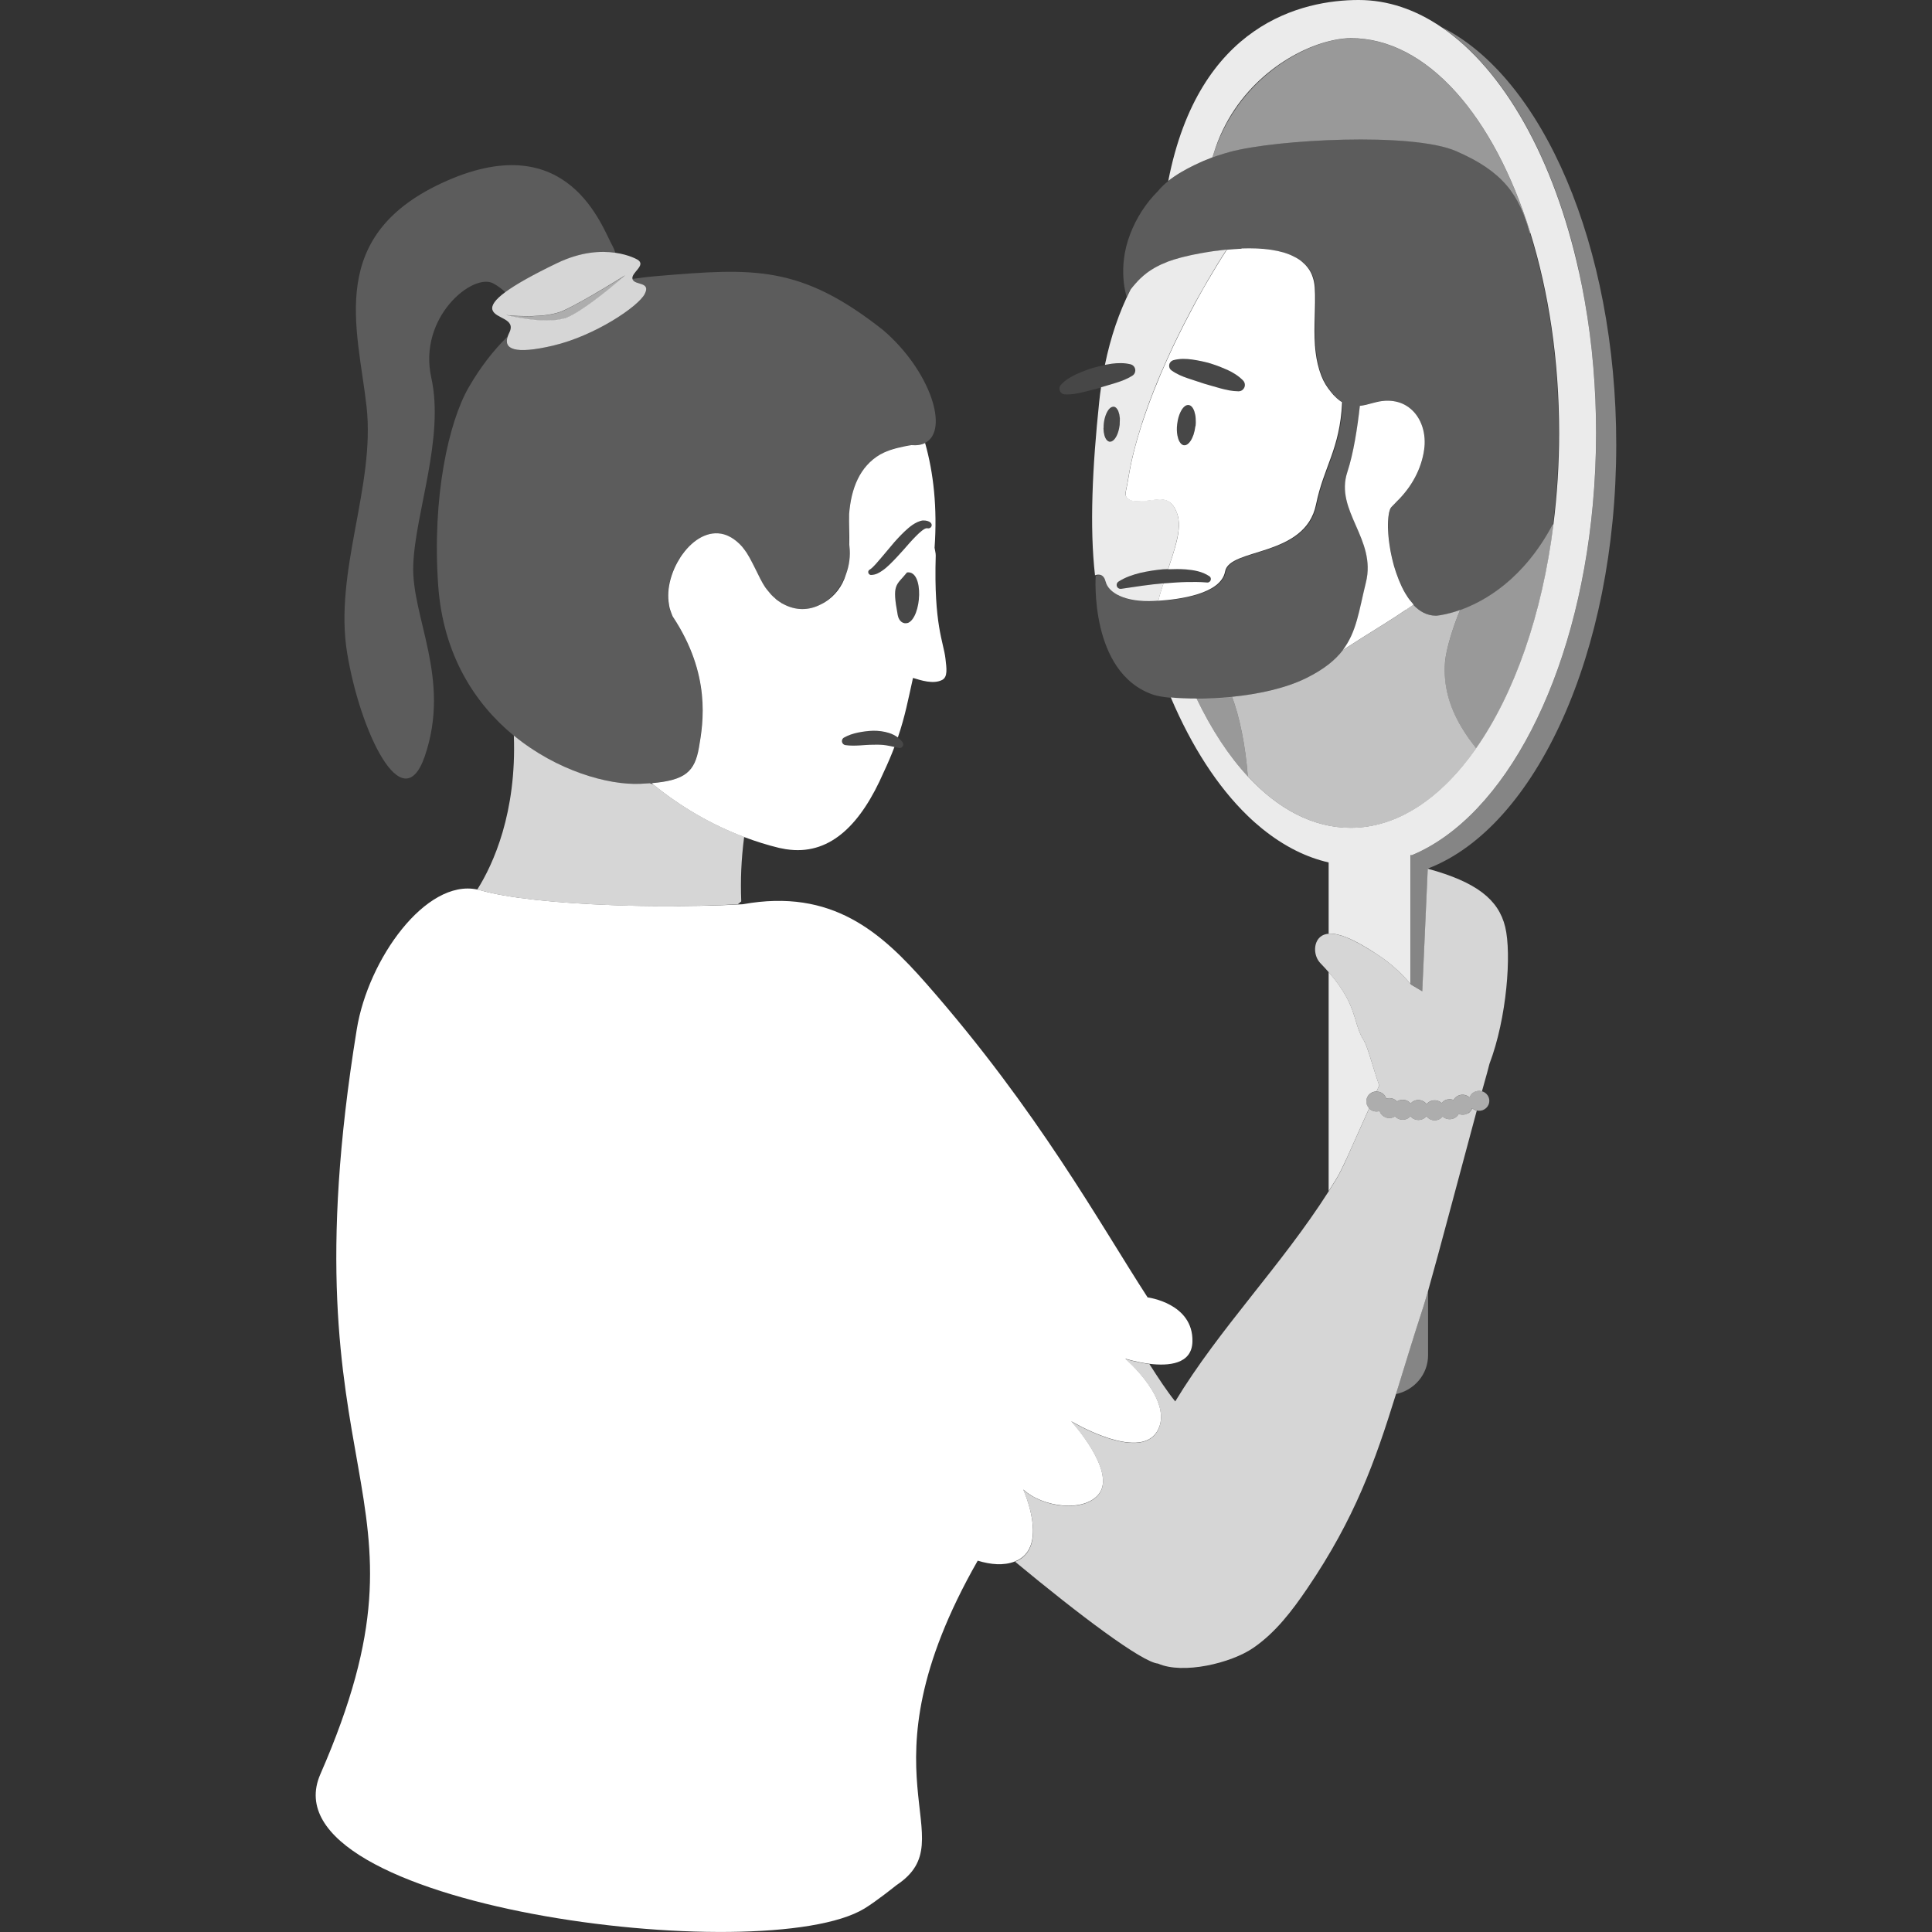 <svg viewBox="0 0 300 300" xmlns="http://www.w3.org/2000/svg"><rect x="0" y="0" width="300" height="300" fill="#333333" stroke="none"/><g fill="#fff"><path d="m 216.76 216.48 c 2.85 -.61 4.99 -3.07 4.99 -6.03 v -10.02 c -.33 1.17 -.61 2.09 -.8 2.67 -1.6 4.88 -2.91 9.25 -4.19 13.38 z" opacity=".4"/><path d="m 185.82 108.49 c 2.29 4.77 4.96 8.87 7.94 12.08 -.33 -4.65 -1.31 -9.44 -2.46 -12.36 -1.92 .19 -3.79 .28 -5.48 .28 z" opacity=".5"/><path d="m 172.09 68.5 c .07 .04 .15 .07 .23 .08 .09 .01 .17 0 .25 -.03 .01 0 .02 -.01 .03 -.02 .11 -.05 .23 -.12 .34 -.22 .12 -.11 .23 -.26 .33 -.43 l .01 -.01 c .21 -.36 .39 -.82 .49 -1.34 .04 -.17 .07 -.36 .09 -.54 .01 -.12 0 -.23 .01 -.35 .01 -.25 .03 -.5 .02 -.72 -.01 -.09 -.03 -.17 -.04 -.26 -.02 -.1 -.03 -.2 -.05 -.29 -.03 -.16 -.07 -.31 -.12 -.44 -.03 -.09 -.06 -.18 -.1 -.25 -.02 -.04 -.04 -.06 -.06 -.09 -.04 -.06 -.08 -.13 -.13 -.18 -.07 -.08 -.14 -.14 -.21 -.19 -.08 -.05 -.16 -.07 -.24 -.08 -.03 0 -.05 0 -.08 .01 -.11 0 -.22 .03 -.32 .09 l -.02 .01 c -.11 .07 -.22 .16 -.32 .28 -.38 .45 -.69 1.25 -.8 2.19 -.03 .24 -.03 .46 -.03 .69 0 .04 -.01 .09 -.01 .13 .02 .78 .21 1.43 .51 1.77 .07 .08 .14 .14 .22 .19 z" opacity=".1"/><path d="m 185.57 64.38 c -.06 -.34 -.16 -.65 -.29 -.89 -.14 -.27 -.32 -.47 -.52 -.56 -.07 -.03 -.14 -.05 -.21 -.06 -.1 -.01 -.2 0 -.29 .03 -.1 .03 -.19 .08 -.29 .15 -.19 .14 -.37 .35 -.53 .62 -.24 .4 -.44 .93 -.57 1.54 -.04 .2 -.08 .41 -.1 .63 -.07 .65 -.05 1.26 .04 1.77 .06 .34 .16 .65 .29 .89 .19 .36 .44 .59 .73 .62 .2 .02 .39 -.05 .58 -.19 .14 -.11 .28 -.25 .4 -.43 .19 -.27 .36 -.62 .5 -1.02 s .24 -.86 .29 -1.34 c .02 -.21 .04 -.42 .04 -.63 0 -.2 0 -.4 -.02 -.59 -.01 -.2 -.04 -.38 -.07 -.56 z" opacity=".1"/><path d="m 171.69 90.31 c .39 1.68 2.93 3.26 7.58 3.01 .19 -.01 .39 -.02 .61 -.04 .02 -.08 .04 -.16 .06 -.24 .04 -.16 .07 -.32 .11 -.48 .04 -.13 .08 -.25 .11 -.38 .03 -.11 .07 -.21 .1 -.32 .02 -.05 .03 -.1 .05 -.15 .13 -.44 .24 -.73 .37 -1.13 -2.21 .18 -4.39 .53 -6.56 .85 h -.03 c -.33 .05 -.64 -.18 -.69 -.51 -.04 -.24 .08 -.47 .27 -.6 1.05 -.68 2.22 -1.07 3.38 -1.36 1.17 -.27 2.35 -.45 3.54 -.56 .26 -.02 .53 -.02 .79 -.03 .47 -1.38 .93 -2.77 1.28 -4.18 .21 -.84 .38 -1.72 .39 -2.58 .01 -.68 -.07 -1.36 -.31 -2.01 -1.08 -2.88 -3.01 -1.96 -4.9 -1.86 -.11 .01 -.21 .01 -.32 .01 -.65 0 -1.67 .19 -2.27 -.26 -.81 -.61 -.42 -.92 -.04 -3.3 .41 -2.59 1.12 -5.35 2.03 -8.2 .02 -.06 .04 -.12 .06 -.18 .02 -.07 .04 -.13 .06 -.2 1.07 -3.29 2.42 -6.67 3.94 -10.02 1.11 -2.45 2.31 -4.88 3.56 -7.23 .26 -.5 .53 -1 .79 -1.49 .21 -.39 .43 -.76 .64 -1.14 .4 -.71 .8 -1.42 1.2 -2.11 .99 -1.7 1.99 -3.34 2.98 -4.87 -.04 0 -.08 .01 -.12 .01 -.65 .07 -1.29 .15 -1.91 .24 -.05 .01 -.09 .01 -.14 .02 -.28 .04 -.55 .08 -.82 .13 -.05 0 -.09 .01 -.13 .02 -.62 .1 -1.2 .21 -1.75 .32 -.04 0 -.08 .01 -.12 .02 -.22 .05 -.43 .09 -.63 .13 -.07 .02 -.14 .03 -.2 .05 -.18 .04 -.35 .08 -.51 .12 -.06 .01 -.13 .02 -.19 .04 -.2 .05 -.39 .09 -.56 .14 -.01 0 -.02 0 -.03 .01 -.03 0 -.06 .01 -.08 .02 -.71 .18 -1.34 .39 -1.92 .6 -.28 .11 -.54 .22 -.8 .34 l -.09 .03 c -.01 .01 -.02 .01 -.04 .02 -.23 .1 -.44 .21 -.65 .32 -.03 .01 -.06 .03 -.09 .04 -.65 .34 -1.2 .7 -1.69 1.07 0 .01 -.01 .01 -.01 .01 -.66 .51 -1.19 1.03 -1.65 1.56 q -.01 .01 -.02 .01 t -.01 .02 c -.26 .29 -.5 .59 -.73 .88 -.04 .06 -.07 .13 -.1 .19 -1.67 3.31 -3.01 7.15 -3.91 11.55 .35 -.07 .7 -.13 1.06 -.18 .95 -.12 1.92 -.15 2.91 .09 .52 .12 .85 .65 .72 1.17 -.06 .26 -.22 .47 -.43 .6 l -.01 .01 c -.84 .52 -1.68 .83 -2.54 1.1 -.77 .23 -1.54 .47 -2.31 .69 -.11 .71 -.2 1.44 -.28 2.19 -1.07 10.18 -1.51 19.52 -.66 27 0 0 1.29 -.56 1.64 .96 z m -.32 -23.9 c 0 -.22 0 -.45 .03 -.68 .11 -.94 .42 -1.74 .8 -2.19 .1 -.12 .21 -.21 .32 -.28 l .02 -.01 c .11 -.06 .22 -.09 .32 -.09 .01 0 .01 -.01 .02 -.01 h .06 c .09 .01 .17 .04 .24 .08 .08 .05 .15 .11 .21 .18 .04 .05 .08 .12 .12 .18 .02 .03 .04 .06 .07 .09 .04 .08 .07 .16 .1 .25 .05 .14 .09 .28 .13 .44 .02 .09 .03 .2 .04 .3 .01 .09 .03 .17 .04 .26 .01 .22 -.01 .48 -.02 .72 -.01 .12 .01 .22 -.01 .34 -.02 .19 -.05 .37 -.09 .55 -.11 .53 -.28 .99 -.49 1.34 l -.01 .01 c -.1 .17 -.21 .32 -.33 .43 -.11 .1 -.22 .17 -.34 .22 -.01 0 -.02 .02 -.03 .02 -.09 .02 -.17 .03 -.26 .03 -.08 -.01 -.16 -.04 -.23 -.08 -.08 -.05 -.16 -.11 -.23 -.19 -.3 -.35 -.48 -.99 -.5 -1.77 0 -.04 .01 -.09 .01 -.13 z" opacity=".9"/><path d="m 188.38 24.41 c .44 -.16 .72 -.25 .72 -.25 h .01 c .62 -.21 1.24 -.4 1.9 -.58 7.15 -1.93 28.28 -3.08 35.1 -.12 7.31 3.17 9.82 6.79 11.42 12.72 l .12 .06 c -5.62 -18.13 -16.02 -30.3 -27.92 -30.3 -.36 0 -.74 .03 -1.13 .07 -.09 .01 -.18 .02 -.27 .03 -.27 .03 -.55 .08 -.83 .13 -.36 .07 -.72 .14 -1.1 .24 l -.05 .01 c -6.07 1.57 -14.49 7.05 -17.88 17.4 -.06 .21 -.13 .41 -.19 .62 .03 -.01 .06 -.02 .1 -.03 z" opacity=".5"/><path d="m 226.72 94.73 c -1.08 2.57 -2.16 6.03 -2.34 8.1 -.28 3.64 .64 6.89 2.57 10.12 .06 .1 .13 .2 .19 .3 .27 .44 .55 .88 .86 1.32 .38 .54 .79 1.09 1.22 1.63 5.92 -8.46 10.25 -20.69 12.01 -34.8 -.05 .02 -.09 .05 -.14 .07 -4.48 8.43 -10.49 11.88 -14.37 13.26 z" opacity=".5"/><path d="m 227.14 113.24 c -.06 -.1 -.13 -.2 -.19 -.3 -1.93 -3.24 -2.84 -6.49 -2.57 -10.12 .18 -2.07 1.26 -5.53 2.34 -8.1 -1.73 .62 -3.03 .82 -3.58 .88 -.03 0 -.06 .01 -.08 .01 -.01 0 -.03 0 -.04 0 -.02 0 -.05 0 -.06 0 -1.37 -.01 -2.53 -.66 -3.51 -1.7 -.16 .11 -.32 .22 -.48 .33 l -.01 .01 c -.21 .14 -.42 .29 -.63 .43 -2.26 1.55 -4.57 2.93 -6.89 4.4 -1.05 .66 -2.01 1.29 -2.93 1.88 -1.2 1.56 -2.94 2.98 -5.67 4.33 -3.27 1.62 -7.51 2.5 -11.54 2.91 1.15 2.92 2.13 7.71 2.46 12.36 4.71 5.08 10.16 7.99 15.97 7.99 7.32 0 14.07 -4.6 19.49 -12.36 -.43 -.55 -.84 -1.09 -1.22 -1.63 -.31 -.44 -.59 -.88 -.86 -1.32 z" opacity=".7"/><path d="m 192.81 38.62 c -.35 .01 -.7 .03 -1.05 .06 -.06 0 -.13 .01 -.19 .01 -.36 .03 -.71 .06 -1.07 .09 -1 1.54 -2 3.17 -2.99 4.87 -.4 .69 -.81 1.39 -1.2 2.11 -.21 .38 -.43 .76 -.64 1.15 -.27 .49 -.53 .99 -.79 1.49 -1.25 2.35 -2.45 4.78 -3.56 7.23 -1.52 3.35 -2.87 6.74 -3.94 10.02 -.02 .07 -.04 .13 -.07 .2 -.02 .06 -.04 .12 -.06 .18 -.91 2.84 -1.62 5.61 -2.03 8.2 -.38 2.38 -.77 2.7 .04 3.3 .59 .45 1.62 .26 2.27 .26 .11 0 .21 -.01 .32 -.01 1.9 -.1 3.83 -1.03 4.9 1.86 .24 .65 .32 1.32 .31 2.01 -.02 .86 -.18 1.74 -.39 2.57 -.36 1.41 -.82 2.8 -1.29 4.18 .93 -.04 1.86 -.05 2.8 .02 1.2 .11 2.45 .29 3.6 1.05 .25 .16 .31 .49 .15 .74 -.11 .17 -.3 .26 -.49 .24 l -.1 -.01 c -1.01 -.09 -2.11 -.08 -3.22 -.06 -1.01 .02 -2.03 .1 -3.05 .18 -.1 .01 -.2 .02 -.3 .02 -.03 0 -.07 .01 -.1 .01 -.14 .41 -.25 .69 -.37 1.13 -.02 .05 -.03 .1 -.05 .15 -.03 .11 -.06 .21 -.1 .32 -.04 .13 -.08 .25 -.11 .38 -.04 .16 -.08 .32 -.12 .48 -.02 .08 -.04 .16 -.06 .24 3.3 -.22 9.74 -1.06 10.37 -4.55 .67 -3.72 12.44 -2.17 14.12 -10.4 1.21 -5.92 3.7 -8.54 4.05 -15.83 v -.06 c -.04 -.02 -.08 -.04 -.12 -.07 -.06 -.04 -.12 -.08 -.18 -.12 -.16 -.11 -.31 -.24 -.45 -.36 -.03 -.02 -.06 -.04 -.08 -.07 l -.02 -.02 c -.02 -.02 -.03 -.03 -.05 -.05 -.16 -.14 -.31 -.29 -.45 -.44 -.08 -.08 -.15 -.17 -.22 -.26 -.03 -.04 -.07 -.08 -.1 -.12 -.65 -.77 -1.19 -1.63 -1.55 -2.57 -.46 -1.19 -.73 -2.39 -.88 -3.59 v -.01 c -.04 -.33 -.08 -.65 -.1 -.98 0 -.05 -.01 -.1 -.02 -.14 0 -.03 0 -.06 0 -.1 -.05 -.71 -.07 -1.42 -.07 -2.13 0 -.04 0 -.08 0 -.12 0 -.71 .02 -1.42 .04 -2.14 s .04 -1.45 .05 -2.17 c 0 -.06 0 -.12 0 -.17 .01 -.73 0 -1.46 -.05 -2.19 -.02 -.33 -.07 -.63 -.13 -.93 -.02 -.09 -.04 -.17 -.06 -.25 -.06 -.22 -.12 -.43 -.2 -.63 -.03 -.07 -.05 -.14 -.08 -.21 -.11 -.25 -.24 -.5 -.38 -.72 -.02 -.04 -.05 -.07 -.08 -.11 -.13 -.19 -.27 -.37 -.42 -.54 -.05 -.06 -.11 -.12 -.16 -.17 -.15 -.15 -.31 -.3 -.48 -.44 -.04 -.04 -.09 -.07 -.13 -.11 -.22 -.17 -.45 -.32 -.69 -.46 -.06 -.03 -.11 -.06 -.17 -.09 -.2 -.11 -.41 -.21 -.62 -.31 -.08 -.03 -.15 -.07 -.23 -.1 -.25 -.1 -.5 -.2 -.77 -.28 -.03 -.01 -.05 -.02 -.08 -.03 -.3 -.09 -.61 -.17 -.92 -.24 -.08 -.02 -.15 -.03 -.23 -.05 -.25 -.05 -.51 -.1 -.77 -.14 -.08 -.01 -.16 -.03 -.24 -.04 -.67 -.1 -1.36 -.16 -2.07 -.19 -.08 0 -.16 -.01 -.24 -.01 -.3 -.01 -.61 -.02 -.91 -.02 -.06 0 -.11 0 -.17 0 -.03 0 -.06 0 -.1 0 -.34 0 -.68 .01 -1.02 .02 h -.05 z m -7.19 27.54 c -.06 .49 -.16 .94 -.29 1.34 -.14 .4 -.31 .75 -.5 1.02 -.13 .18 -.26 .33 -.4 .43 -.19 .14 -.38 .21 -.58 .19 -.29 -.03 -.54 -.26 -.73 -.62 -.13 -.24 -.22 -.54 -.29 -.89 -.1 -.52 -.12 -1.13 -.04 -1.77 .03 -.22 .06 -.43 .1 -.63 .13 -.6 .33 -1.14 .57 -1.54 .16 -.27 .34 -.48 .53 -.62 .09 -.07 .19 -.12 .29 -.15 s .2 -.04 .29 -.03 c .07 .01 .14 .03 .21 .06 .2 .09 .38 .29 .52 .56 .13 .24 .22 .54 .29 .89 .03 .18 .06 .36 .07 .56 .01 .19 .02 .39 .02 .59 s -.02 .41 -.04 .63 z m 7.39 -5.68 c -.19 .19 -.44 .28 -.69 .28 h -.02 c -.98 -.01 -1.86 -.21 -2.73 -.44 -.86 -.25 -1.72 -.48 -2.58 -.74 -.85 -.27 -1.7 -.56 -2.55 -.84 -.85 -.29 -1.69 -.63 -2.51 -1.21 l -.01 -.01 c -.4 -.28 -.5 -.84 -.21 -1.24 .13 -.18 .3 -.29 .5 -.35 1 -.27 1.97 -.23 2.92 -.1 .95 .14 1.89 .33 2.81 .6 .08 .02 .16 .06 .24 .08 h .01 l .02 .01 c .82 .26 1.63 .58 2.41 .93 .87 .41 1.7 .91 2.41 1.64 .37 .39 .37 1 -.02 1.38 z"/><path d="m 218.33 94.69 c .21 -.14 .42 -.29 .63 -.43 l .01 -.01 c .16 -.11 .32 -.22 .48 -.33 .02 -.01 .04 -.02 .05 -.04 -.03 -.03 -.05 -.07 -.08 -.1 -.18 -.2 -.35 -.41 -.52 -.63 -.03 -.04 -.07 -.08 -.1 -.13 -.01 -.02 -.02 -.04 -.04 -.05 -.14 -.19 -.27 -.4 -.4 -.61 -.05 -.09 -.11 -.16 -.16 -.25 -.18 -.31 -.36 -.64 -.52 -.98 -.06 -.12 -.11 -.24 -.16 -.36 -.1 -.23 -.21 -.46 -.3 -.69 -.06 -.16 -.12 -.32 -.18 -.48 -.08 -.21 -.16 -.41 -.23 -.62 -.06 -.17 -.11 -.35 -.17 -.52 -.06 -.2 -.13 -.41 -.19 -.61 -.05 -.18 -.1 -.36 -.14 -.54 -.05 -.2 -.1 -.4 -.15 -.6 -.04 -.18 -.08 -.37 -.12 -.55 -.04 -.2 -.08 -.4 -.12 -.59 -.03 -.18 -.06 -.36 -.09 -.54 -.03 -.2 -.06 -.39 -.09 -.58 -.03 -.17 -.05 -.35 -.07 -.52 -.02 -.19 -.04 -.38 -.06 -.56 -.02 -.16 -.03 -.32 -.04 -.48 -.01 -.18 -.02 -.36 -.03 -.53 -.01 -.15 -.01 -.29 -.02 -.44 -.01 -.17 0 -.34 0 -.5 0 -.13 0 -.26 .01 -.39 .01 -.16 .02 -.3 .03 -.45 .01 -.11 .02 -.23 .03 -.33 .02 -.14 .04 -.27 .06 -.39 .02 -.09 .03 -.18 .04 -.26 .03 -.13 .07 -.23 .1 -.34 .02 -.05 .03 -.12 .05 -.17 .06 -.14 .13 -.26 .2 -.34 .14 -.15 .28 -.29 .43 -.44 .14 -.15 .28 -.3 .42 -.44 .29 -.28 .56 -.56 .82 -.86 .52 -.59 1 -1.21 1.42 -1.87 .84 -1.3 1.45 -2.72 1.8 -4.2 .09 -.37 .16 -.75 .21 -1.12 .04 -.29 .07 -.57 .08 -.85 .1 -2.52 -.94 -4.79 -2.81 -5.95 -.8 -.5 -1.76 -.78 -2.84 -.8 -.6 -.01 -1.23 .06 -1.9 .23 -.17 .04 -.34 .09 -.51 .13 -.34 .09 -.69 .19 -1.03 .27 -.32 .08 -.64 .13 -.97 .17 -.38 3.43 -1 7.42 -1.94 10.26 -2.01 6.05 4.56 10.42 2.88 17.16 -1.08 4.35 -1.43 7.68 -3.61 10.52 .92 -.59 1.88 -1.22 2.93 -1.88 2.32 -1.47 4.63 -2.85 6.89 -4.4 z"/><path d="m 209.06 180 c .86 -1.87 1.82 -4.12 2.9 -6.47 .21 -.45 .42 -.94 .64 -1.43 -.07 -.07 -.14 -.15 -.19 -.24 -.47 -.72 -.26 -1.68 .48 -2.14 .27 -.17 .57 -.24 .86 -.24 .13 -.31 .27 -.61 .41 -.93 -1.06 -3.08 -1.83 -6.12 -2.39 -7 -1.24 -1.91 -1.14 -3.84 -2.71 -6.75 -.61 -1.12 -1.47 -2.39 -2.75 -3.86 v 34.02 c .39 -.61 .77 -1.21 1.15 -1.83 .49 -.8 1.02 -1.89 1.6 -3.15 z" opacity=".9"/><path d="m 213.42 147.93 c 2.11 1.31 4 2.95 5.58 4.83 v -19.98 h .27 c 14.42 -6.05 25.61 -27.54 28.06 -54.41 .33 -3.62 .51 -7.33 .51 -11.12 0 -3.49 -.15 -6.92 -.43 -10.27 -.29 -3.5 -.74 -6.9 -1.32 -10.19 -.27 -1.54 -.57 -3.06 -.9 -4.55 -3.86 -17.54 -11.65 -31.42 -21.38 -38.03 -3.99 -2.72 -8.31 -4.21 -12.84 -4.21 -8.74 0 -24.82 3.69 -29.56 28.09 1.23 -.97 2.7 -1.8 4.03 -2.44 .31 -.15 .61 -.29 .9 -.42 .37 -.17 .75 -.33 1.14 -.48 .17 -.07 .33 -.13 .47 -.19 .11 -.04 .21 -.09 .32 -.13 .06 -.21 .13 -.42 .2 -.63 3.15 -10.21 11.63 -15.82 17.88 -17.4 l .05 -.01 c .38 -.1 .74 -.17 1.1 -.24 .28 -.05 .56 -.1 .83 -.13 .09 -.01 .18 -.02 .27 -.03 .39 -.04 .77 -.07 1.13 -.07 11.9 0 22.3 12.18 27.92 30.3 2.82 9.1 4.45 19.69 4.45 31.01 0 4.87 -.31 9.61 -.88 14.15 -1.76 14.11 -6.09 26.34 -12.01 34.8 -5.42 7.75 -12.17 12.36 -19.49 12.36 -5.81 0 -11.26 -2.91 -15.97 -7.99 -2.98 -3.21 -5.65 -7.31 -7.94 -12.08 -1.5 0 -2.87 -.06 -4.01 -.17 3.21 7.56 7.27 13.87 11.94 18.38 .73 .71 1.48 1.37 2.24 1.99 1.68 1.36 3.42 2.5 5.22 3.4 1.66 .83 3.37 1.45 5.11 1.85 v 11.06 c .82 -.06 1.78 .18 2.75 .57 1.72 .68 3.45 1.8 4.36 2.37 z" opacity=".9"/><path d="m 95.16 140.56 h .04 c .46 .02 .91 .03 1.37 .05 h .14 c .43 .01 .87 .02 1.3 .04 h .14 c .43 .01 .87 .02 1.31 .03 h .18 c .43 .01 .86 .01 1.29 .02 h .14 c .43 .01 .87 .01 1.3 .01 h .39 .61 1.12 c .19 0 .38 0 .56 -.01 .3 0 .6 -.01 .9 -.01 .2 0 .4 -.01 .61 -.01 .29 0 .57 -.01 .86 -.01 .22 0 .43 -.01 .65 -.01 .27 -.01 .53 -.01 .8 -.02 .29 -.01 .57 -.02 .86 -.02 .2 -.01 .39 -.01 .59 -.02 .33 -.01 .65 -.02 .97 -.03 .15 -.01 .31 -.01 .46 -.02 .27 -.01 .53 -.02 .8 -.03 .21 -.01 .41 -.02 .62 -.03 .47 -.02 .93 -.04 1.39 -.07 .18 -.16 .36 -.3 .54 -.45 -.13 -3.37 -.01 -6.46 .45 -10.01 -4.97 -1.87 -9.78 -4.63 -14.13 -8.17 -.17 -.06 -.34 -.11 -.51 -.17 -.46 .04 -.94 .07 -1.46 .09 -4.98 .23 -12.97 -2 -19.66 -7.49 .44 11.98 -3.19 19.97 -5.68 23.91 .18 .04 .37 .08 .55 .13 4.18 1.21 11.91 1.99 20.51 2.3 z" opacity=".8"/><path d="m 141.51 69.12 c -.13 .01 -.25 .04 -.38 .06 -.23 .04 -.46 .08 -.7 .13 -.05 .01 -.1 .02 -.14 .03 -.3 .06 -.59 .13 -.88 .2 -.07 .02 -.14 .03 -.2 .05 -.33 .09 -.65 .18 -.97 .29 -.05 .02 -.09 .04 -.14 .05 -.27 .1 -.53 .2 -.79 .32 -.21 .1 -.42 .2 -.62 .31 -3.22 1.88 -4.53 5.31 -4.84 9.26 -.05 1.55 .04 3.13 .03 4.76 .01 .09 .01 .17 .02 .26 .18 1.5 -.04 3 -.54 4.35 -.56 1.88 -1.77 3.39 -3.28 4.32 -.23 .14 -.47 .26 -.71 .38 -1.75 .89 -3.81 .99 -5.86 -.16 -.04 -.02 -.08 -.03 -.11 -.05 -.06 -.03 -.11 -.08 -.17 -.12 -.24 -.15 -.48 -.31 -.72 -.5 -.01 -.01 -.02 -.01 -.02 -.02 -.05 -.04 -.1 -.1 -.15 -.15 -.35 -.28 -.66 -.61 -.95 -.98 -.19 -.23 -.38 -.45 -.56 -.71 -.5 -.72 -1.04 -1.86 -1.6 -2.99 -.12 -.25 -.25 -.49 -.37 -.73 -.16 -.3 -.31 -.61 -.47 -.89 -.15 -.26 -.3 -.52 -.46 -.77 -.02 -.03 -.03 -.05 -.05 -.07 -.19 -.28 -.39 -.54 -.59 -.79 -.03 -.03 -.05 -.07 -.08 -.1 -.37 -.41 -.79 -.8 -1.27 -1.14 -.25 -.18 -.53 -.34 -.81 -.47 -.1 -.04 -.19 -.1 -.28 -.13 -2.37 -.93 -4.77 .32 -6.51 2.47 -.15 .19 -.3 .38 -.44 .58 -.09 .12 -.17 .24 -.25 .37 -.17 .27 -.33 .54 -.48 .81 -.7 1.28 -1.18 2.71 -1.35 4.12 -.07 .66 -.08 1.31 -.01 1.93 .05 .46 .13 .92 .27 1.34 .09 .28 .2 .55 .31 .83 .03 .05 .05 .11 .07 .16 5.98 9.01 4.74 16.52 4.07 20.35 -.65 3.73 -2.1 5.08 -7.33 5.53 .08 .06 .15 .13 .23 .2 4.35 3.54 9.16 6.3 14.13 8.17 1.79 .67 3.59 1.24 5.41 1.68 .35 .08 .69 .14 1.03 .2 .24 .04 .48 .07 .72 .09 6.37 .65 11 -4.04 14.48 -12 .68 -1.45 1.23 -2.75 1.69 -3.96 -.44 -.1 -.86 -.19 -1.29 -.26 -.63 -.1 -1.29 -.11 -1.97 -.09 -1.38 -.01 -2.81 .27 -4.35 .06 -.34 -.05 -.58 -.36 -.54 -.71 .03 -.2 .15 -.37 .32 -.46 .69 -.39 1.43 -.62 2.18 -.78 .76 -.15 1.54 -.26 2.35 -.28 .81 -.01 1.65 .09 2.47 .35 .48 .15 .95 .39 1.36 .69 1.12 -3.27 1.61 -5.93 2.35 -9.24 1.25 .37 3.13 1.01 4.51 .32 .91 -.46 .71 -1.78 .53 -3.33 -.29 -2.56 -1.83 -5.22 -1.51 -15.99 .01 -.38 -.12 -.79 -.18 -1.21 .44 -6.22 -.16 -11.64 -1.47 -16.27 -.56 .28 -1.26 .4 -2.12 .33 z m -.56 27.61 c -.74 .22 -1.38 -.3 -1.55 -1.22 -.92 -4.9 -.25 -4.53 1.44 -6.62 2.7 -.39 2.28 7.04 .11 7.85 z m 2.44 -15.9 c .36 -.02 .81 .06 1.11 .33 .21 .19 .23 .5 .04 .71 -.11 .13 -.27 .18 -.43 .17 l -.17 -.02 c -.35 -.04 -1.11 .61 -1.74 1.26 -.66 .66 -1.3 1.41 -1.95 2.15 -.66 .74 -1.34 1.48 -2.07 2.19 -.37 .36 -.76 .71 -1.21 1.01 s -.94 .62 -1.69 .65 c -.25 .01 -.45 -.18 -.46 -.43 -.01 -.16 .07 -.3 .2 -.38 l .15 -.1 c .24 -.16 .56 -.5 .87 -.84 l .93 -1.08 1.91 -2.27 c .67 -.75 1.37 -1.5 2.18 -2.19 .41 -.34 .85 -.67 1.4 -.92 .29 -.12 .57 -.24 .95 -.26 z"/><path d="m 227.97 172.85 c -.46 .28 -1 .31 -1.47 .12 -.12 .23 -.3 .43 -.54 .58 -.63 .39 -1.43 .3 -1.95 -.18 -.11 .13 -.23 .25 -.38 .35 -.72 .45 -1.65 .26 -2.14 -.4 -.11 .13 -.23 .26 -.39 .35 -.69 .43 -1.59 .27 -2.09 -.34 -.1 .11 -.21 .21 -.34 .3 -.67 .42 -1.54 .28 -2.05 -.28 -.01 0 -.01 .01 -.02 .02 -.74 .46 -1.72 .25 -2.2 -.47 -.08 -.12 -.13 -.25 -.18 -.38 -.57 .18 -1.2 .03 -1.62 -.4 -.22 .49 -.43 .97 -.64 1.43 -1.08 2.35 -2.04 4.6 -2.9 6.47 -.58 1.26 -1.12 2.35 -1.6 3.15 -.38 .62 -.76 1.22 -1.15 1.83 -7.47 11.7 -16.89 21.18 -23.82 32.61 -1.26 -1.54 -2.61 -3.61 -4.02 -5.81 -2.03 -.25 -3.74 -.8 -3.74 -.8 s 7.79 6.7 4.92 11.34 -13.31 -1.62 -13.31 -1.62 7.03 7.73 4.31 11.27 c -2.26 2.94 -8.75 2.1 -11.75 -.67 1.49 3.54 2.97 9.53 -1.28 11.18 9.97 8.27 19.71 15.61 22.2 15.82 3.87 1.71 11.32 -.05 14.79 -2.44 3.47 -2.38 6.05 -5.79 8.4 -9.25 7.41 -10.92 10.52 -19.72 13.75 -30.13 1.29 -4.13 2.59 -8.51 4.19 -13.38 .19 -.57 .46 -1.5 .8 -2.67 1.71 -6.02 5.09 -18.87 7.56 -27.99 -.26 -.06 -.5 -.19 -.7 -.37 -.12 .31 -.33 .59 -.63 .78 z" opacity=".8"/><path d="m 221.75 134.92 l -.05 -.01 -.85 19.02 -1.71 -1.02 c -.04 -.05 -.09 -.1 -.14 -.15 -1.58 -1.88 -3.47 -3.52 -5.58 -4.83 -.91 -.57 -2.64 -1.68 -4.36 -2.37 -.97 -.38 -1.93 -.63 -2.75 -.57 -.51 .04 -.96 .19 -1.32 .51 -1.11 .97 -.99 2.99 .03 4.05 .48 .49 .89 .95 1.29 1.4 1.28 1.47 2.14 2.74 2.75 3.86 1.57 2.9 1.47 4.83 2.71 6.75 .57 .87 1.33 3.92 2.39 7 -.14 .31 -.27 .62 -.41 .93 .52 0 1.03 .25 1.33 .71 .08 .12 .13 .25 .18 .38 .59 -.18 1.25 -.01 1.67 .45 .01 0 .01 -.01 .02 -.02 .69 -.43 1.59 -.27 2.09 .34 .1 -.11 .21 -.21 .34 -.3 .72 -.45 1.65 -.26 2.14 .4 .11 -.13 .23 -.26 .39 -.35 .63 -.39 1.43 -.3 1.95 .18 .11 -.13 .23 -.25 .38 -.35 .46 -.28 1 -.31 1.47 -.12 .12 -.23 .3 -.43 .54 -.58 .63 -.39 1.42 -.3 1.94 .18 .12 -.31 .33 -.59 .63 -.78 .4 -.25 .87 -.3 1.3 -.18 .29 -1.06 .56 -2.04 .81 -2.91 .13 -.47 .24 -.91 .35 -1.34 2.71 -7.12 3.45 -17.11 2.45 -21.25 -1.03 -4.28 -4.49 -6.99 -11.98 -9.04 z" opacity=".8"/><path d="m 99.44 121.71 c .52 -.02 1 -.06 1.46 -.09 .1 -.01 .19 -.02 .28 -.02 5.23 -.45 6.68 -1.8 7.33 -5.53 .67 -3.83 1.91 -11.34 -4.07 -20.35 -.03 -.05 -.05 -.1 -.07 -.16 -.6 -1.21 -.75 -2.64 -.58 -4.09 .17 -1.41 .65 -2.84 1.35 -4.12 .15 -.27 .31 -.54 .48 -.81 .08 -.12 .17 -.25 .25 -.37 .14 -.2 .29 -.39 .44 -.58 1.75 -2.14 4.15 -3.39 6.51 -2.47 .1 .04 .19 .09 .28 .13 .71 .33 1.41 .85 2.09 1.62 .02 .03 .04 .06 .07 .09 .21 .24 .41 .51 .59 .79 .02 .03 .03 .05 .05 .07 .16 .24 .31 .51 .46 .77 .16 .29 .32 .59 .47 .89 .79 1.52 1.52 3.17 2.53 4.43 .29 .36 .61 .7 .95 .98 .06 .05 .11 .11 .17 .16 l .01 .01 c .24 .19 .48 .35 .72 .5 .1 .06 .19 .12 .29 .17 2.05 1.15 4.11 1.05 5.86 .16 1.78 -.91 3.22 -2.64 3.99 -4.69 .51 -1.36 .72 -2.85 .54 -4.35 -.01 -.09 -.01 -.17 -.02 -.26 -.12 -1.62 -.15 -3.23 -.03 -4.76 .31 -3.95 1.62 -7.38 4.84 -9.26 .19 -.11 .41 -.21 .62 -.31 1.07 -.53 2.33 -.9 3.81 -1.08 .13 -.02 .25 -.04 .38 -.06 .86 .07 1.56 -.06 2.12 -.33 3.89 -1.91 .83 -11.26 -6.45 -17.51 -12.89 -10.19 -20.18 -9.66 -35.07 -8.42 -1.33 .11 -2.62 .27 -3.89 .45 0 .02 0 .03 .01 .05 .34 .97 2.89 .33 1.89 2.29 s -7.72 6.49 -14.24 8.02 c -6 1.41 -7.71 .52 -7.03 -1.43 -2.23 2.18 -4.26 4.8 -6.08 7.96 -3.05 5.32 -5.68 16.87 -4.71 30.68 .76 10.82 5.72 18.4 11.73 23.34 6.68 5.49 14.67 7.72 19.66 7.49 z" opacity=".2"/><path d="m 245.2 42.24 c .33 1.49 .63 3.01 .9 4.55 .58 3.3 1.02 6.7 1.32 10.19 .28 3.35 .43 6.78 .43 10.27 0 3.79 -.18 7.5 -.51 11.12 -2.45 26.87 -13.64 48.36 -28.06 54.41 h -.27 v 19.98 c .04 .05 .09 .1 .14 .15 l 1.71 1.02 .85 -19.02 .05 .01 v -.07 c 16.69 -6.43 29.21 -33.44 29.21 -65.79 0 -30.99 -11.5 -57.07 -27.13 -64.86 9.73 6.61 17.52 20.49 21.38 38.03 z" opacity=".4"/><path d="m 138.86 84.2 l -1.91 2.27 -.93 1.08 c -.3 .34 -.62 .67 -.87 .84 l -.15 .1 c -.12 .08 -.2 .23 -.2 .38 .01 .25 .21 .44 .46 .43 .75 -.03 1.24 -.35 1.69 -.65 .45 -.31 .84 -.66 1.21 -1.01 .74 -.72 1.42 -1.46 2.07 -2.19 .65 -.74 1.29 -1.48 1.95 -2.15 .63 -.65 1.39 -1.3 1.74 -1.26 l .17 .02 c .16 .02 .31 -.04 .43 -.17 .19 -.21 .17 -.53 -.04 -.71 -.3 -.27 -.75 -.35 -1.11 -.33 -.38 .02 -.66 .14 -.95 .26 -.55 .25 -.99 .58 -1.4 .92 -.81 .69 -1.51 1.44 -2.18 2.19 z" opacity=".1"/><path d="m 135.57 113.46 c -.81 .02 -1.59 .13 -2.35 .28 -.76 .16 -1.49 .39 -2.18 .78 -.17 .09 -.29 .26 -.32 .46 -.05 .34 .19 .66 .54 .71 1.54 .21 2.97 -.07 4.35 -.06 .68 -.02 1.34 -.01 1.97 .09 .43 .07 .85 .16 1.29 .26 .21 .05 .42 .09 .66 .15 l .04 .01 c .15 .03 .31 .01 .44 -.09 .26 -.18 .32 -.53 .14 -.79 -.2 -.29 -.47 -.54 -.75 -.75 -.41 -.31 -.87 -.55 -1.36 -.69 -.82 -.26 -1.66 -.36 -2.47 -.35 z" opacity=".1"/><path d="m 140.83 88.88 c -1.69 2.1 -2.36 1.72 -1.44 6.62 .17 .93 .81 1.44 1.55 1.22 2.17 -.81 2.59 -8.24 -.11 -7.85 z" opacity=".1"/><path d="m 158.9 231.29 c 2.99 2.78 9.48 3.61 11.75 .67 2.72 -3.54 -4.31 -11.27 -4.31 -11.27 s 10.44 6.26 13.31 1.62 -4.92 -11.34 -4.92 -11.34 1.71 .55 3.74 .8 c 2.96 .36 6.61 .09 6.69 -3.45 .15 -5.97 -6.96 -6.86 -6.96 -6.86 -7.48 -11.53 -16.95 -28.89 -34.35 -48.71 -7 -7.97 -14.62 -14.84 -28.5 -12.34 -.46 .02 -.92 .05 -1.39 .07 -.21 .01 -.41 .02 -.62 .03 -.27 .01 -.53 .02 -.8 .03 -.15 .01 -.3 .01 -.46 .02 -.32 .01 -.65 .02 -.97 .03 -.19 .01 -.39 .01 -.59 .02 -.28 .01 -.57 .02 -.86 .02 -.26 .01 -.53 .01 -.8 .02 -.22 .01 -.43 .01 -.65 .01 -.29 .01 -.57 .01 -.86 .01 -.2 0 -.4 .01 -.61 .01 -.3 0 -.6 .01 -.9 .01 -.19 0 -.38 0 -.56 .01 -.39 0 -.78 0 -1.17 0 -.09 0 -.19 0 -.28 0 -.16 0 -.31 0 -.47 0 -.21 0 -.41 0 -.61 0 -.13 0 -.26 0 -.39 0 -.44 0 -.87 -.01 -1.3 -.01 h -.14 c -.43 -.01 -.86 -.01 -1.29 -.02 -.06 0 -.12 0 -.18 0 -.44 -.01 -.87 -.02 -1.31 -.03 h -.14 c -.44 -.01 -.87 -.02 -1.3 -.04 h -.14 c -.46 -.01 -.92 -.03 -1.37 -.05 h -.04 c -8.6 -.31 -16.32 -1.09 -20.51 -2.3 -.18 -.05 -.37 -.09 -.55 -.13 -7.96 -1.66 -16.92 10.79 -18.69 21.71 -11.68 71.81 14.08 70.44 -5.66 115.68 -8.98 20.58 68.97 30.32 84.5 20.84 1.95 -1.19 4.95 -3.62 4.97 -3.63 11.02 -7.33 -6.6 -16.73 12.61 -50.38 2.03 .62 4.01 .79 5.73 .14 .02 -.01 .04 -.02 .06 -.03 4.24 -1.65 2.77 -7.64 1.28 -11.18 z"/><path d="m 228.82 169.64 c -.31 .19 -.52 .47 -.63 .78 -.52 -.47 -1.31 -.56 -1.94 -.18 -.24 .15 -.41 .35 -.54 .58 -.47 -.19 -1.01 -.16 -1.47 .12 -.15 .1 -.28 .21 -.38 .35 -.52 -.48 -1.32 -.57 -1.95 -.18 -.16 .1 -.28 .22 -.39 .35 -.49 -.66 -1.43 -.85 -2.14 -.4 -.13 .08 -.24 .19 -.34 .3 -.5 -.61 -1.4 -.77 -2.09 -.34 -.01 0 -.01 .01 -.02 .02 -.42 -.46 -1.07 -.63 -1.67 -.45 -.04 -.13 -.1 -.26 -.18 -.38 -.3 -.46 -.81 -.71 -1.33 -.71 -.3 0 -.6 .08 -.86 .24 -.74 .46 -.96 1.42 -.48 2.14 .06 .09 .12 .17 .19 .24 .42 .43 1.05 .57 1.62 .4 .04 .13 .1 .26 .18 .38 .47 .72 1.46 .93 2.2 .47 .01 0 .01 -.01 .02 -.02 .51 .56 1.38 .7 2.05 .28 .13 -.08 .24 -.19 .34 -.3 .5 .61 1.4 .77 2.09 .34 .16 -.1 .28 -.22 .39 -.35 .49 .66 1.43 .85 2.14 .4 .15 -.1 .28 -.21 .38 -.35 .52 .48 1.32 .57 1.95 .18 .24 -.15 .41 -.35 .54 -.58 .47 .19 1.01 .16 1.47 -.12 .31 -.19 .52 -.47 .63 -.78 .2 .18 .44 .31 .7 .37 .41 .1 .85 .04 1.23 -.2 .74 -.46 .96 -1.42 .48 -2.14 -.22 -.33 -.54 -.55 -.9 -.65 -.42 -.12 -.9 -.07 -1.3 .18 z" opacity=".6"/><path d="m 188.21 56.53 l -.03 -.01 c -.08 -.03 -.16 -.06 -.24 -.08 -.92 -.27 -1.86 -.46 -2.81 -.6 s -1.92 -.17 -2.92 .1 c -.19 .05 -.37 .17 -.5 .35 -.28 .4 -.19 .96 .21 1.24 l .01 .01 c .82 .58 1.66 .92 2.51 1.21 s 1.7 .57 2.55 .84 c .85 .26 1.71 .49 2.58 .74 .87 .23 1.75 .42 2.73 .44 h .02 c .25 0 .5 -.09 .69 -.28 .39 -.38 .39 -.99 .02 -1.38 -.71 -.73 -1.54 -1.23 -2.41 -1.64 -.79 -.35 -1.59 -.67 -2.41 -.93 z" opacity=".1"/><path d="m 191.3 108.2 c 4.04 -.41 8.28 -1.29 11.54 -2.91 2.74 -1.35 4.47 -2.77 5.67 -4.33 2.17 -2.84 2.52 -6.17 3.61 -10.52 1.68 -6.74 -4.89 -11.11 -2.88 -17.16 .95 -2.85 1.56 -6.84 1.94 -10.26 v -.01 c .29 -.04 .57 -.09 .86 -.16 .34 -.08 .69 -.18 1.03 -.27 .17 -.05 .34 -.09 .51 -.13 .71 -.18 1.37 -.25 2 -.23 1.08 .02 2.04 .3 2.84 .8 1.87 1.16 2.91 3.43 2.81 5.95 -.01 .28 -.04 .56 -.08 .85 -.05 .38 -.12 .75 -.21 1.12 -.35 1.48 -.96 2.9 -1.8 4.2 -.42 .65 -.89 1.27 -1.42 1.87 -.26 .3 -.54 .58 -.82 .86 -.15 .14 -.28 .29 -.42 .44 s -.29 .29 -.42 .44 c -.08 .09 -.14 .2 -.2 .34 -.02 .05 -.04 .11 -.05 .17 -.04 .11 -.07 .21 -.1 .34 -.02 .08 -.03 .17 -.04 .26 -.02 .13 -.04 .25 -.06 .39 -.01 .1 -.02 .22 -.03 .33 -.01 .15 -.02 .29 -.03 .45 0 .12 0 .26 -.01 .39 v .5 c 0 .14 .01 .29 .02 .44 .01 .18 .02 .35 .03 .53 .01 .16 .03 .32 .04 .48 .02 .18 .04 .37 .06 .56 .02 .17 .04 .34 .07 .52 .03 .19 .06 .38 .09 .58 .03 .18 .06 .36 .09 .54 .04 .2 .08 .39 .12 .59 .04 .18 .08 .36 .12 .55 .05 .2 .1 .4 .15 .6 .05 .18 .09 .36 .14 .54 .06 .21 .12 .41 .19 .61 .06 .18 .11 .35 .17 .52 .07 .21 .15 .41 .23 .62 .06 .16 .12 .33 .18 .48 .1 .24 .2 .46 .3 .69 .06 .12 .1 .25 .16 .36 .16 .34 .34 .67 .52 .98 .05 .09 .11 .17 .16 .25 .13 .21 .26 .41 .4 .61 .01 .02 .02 .04 .04 .05 .03 .04 .07 .08 .1 .13 .17 .22 .34 .43 .52 .63 .03 .03 .05 .07 .08 .1 -.02 .01 -.04 .02 -.05 .04 .98 1.03 2.14 1.69 3.51 1.7 h .06 c .04 0 .07 -.01 .12 -.01 .55 -.05 1.85 -.26 3.58 -.88 3.87 -1.38 9.89 -4.83 14.37 -13.26 .01 -.02 .02 -.04 .04 -.07 .57 -4.55 .88 -9.28 .88 -14.15 0 -11.32 -1.63 -21.91 -4.45 -31.01 -.01 -.02 -.01 -.04 -.02 -.07 -1.6 -5.93 -4.12 -9.55 -11.42 -12.72 -6.82 -2.96 -27.95 -1.8 -35.1 .12 -.66 .18 -1.28 .37 -1.9 .58 h -.01 s -.27 .09 -.72 .25 c -.03 .01 -.06 .02 -.1 .03 l -.01 .01 c -.1 .04 -.21 .08 -.32 .12 -.15 .06 -.3 .12 -.47 .19 -.35 .14 -.73 .3 -1.14 .48 -.29 .13 -.59 .27 -.9 .42 -1.33 .64 -2.81 1.47 -4.03 2.44 -.59 .47 -1.13 .97 -1.56 1.5 -.01 .01 -.02 .03 -.03 .04 -1.93 1.92 -3.38 4.17 -4.36 6.73 -2.07 5.36 -.53 9.76 -.53 9.76 l .01 -.02 c .15 -.32 .31 -.64 .46 -.95 .03 -.06 .06 -.13 .1 -.2 .23 -.29 .48 -.59 .74 -.88 l .01 -.01 .01 -.01 c .47 -.53 1 -1.06 1.65 -1.56 l .01 -.01 c .49 -.37 1.04 -.73 1.69 -1.07 .03 -.02 .06 -.03 .09 -.05 .21 -.11 .43 -.21 .66 -.32 .01 -.01 .03 -.01 .04 -.02 .03 -.01 .06 -.02 .08 -.04 .26 -.11 .52 -.23 .81 -.34 .58 -.22 1.21 -.42 1.91 -.6 .03 -.01 .05 -.02 .08 -.02 l .03 -.01 c .18 -.05 .37 -.09 .57 -.14 .06 -.01 .12 -.03 .18 -.04 .16 -.04 .33 -.08 .51 -.12 .07 -.02 .13 -.03 .2 -.04 .21 -.05 .42 -.09 .64 -.13 .04 -.01 .08 -.02 .12 -.02 .55 -.11 1.13 -.22 1.75 -.32 .04 -.01 .09 -.01 .13 -.02 .27 -.04 .55 -.09 .83 -.13 .05 -.01 .09 -.01 .14 -.02 .65 -.09 1.33 -.17 2.01 -.24 .04 0 .08 -.01 .12 -.01 .32 -.03 .64 -.06 .97 -.09 .06 -.01 .13 -.01 .19 -.01 .35 -.02 .7 -.04 1.05 -.06 h .05 c .37 -.01 .74 -.02 1.11 -.02 h .01 .1 .17 c .31 0 .61 .01 .91 .02 .08 0 .16 .01 .24 .01 .71 .03 1.4 .1 2.07 .19 .08 .01 .16 .03 .24 .04 .26 .04 .52 .09 .77 .14 .08 .02 .15 .03 .23 .05 .31 .07 .62 .15 .92 .24 .03 .01 .05 .02 .08 .03 .27 .08 .52 .18 .77 .28 .08 .03 .15 .06 .23 .1 .21 .09 .42 .2 .62 .31 .06 .03 .12 .06 .17 .09 .24 .14 .47 .29 .69 .46 .05 .04 .09 .07 .13 .11 .17 .14 .33 .28 .48 .44 .06 .06 .11 .11 .16 .17 .15 .17 .29 .35 .42 .54 .03 .04 .05 .07 .08 .11 .15 .23 .27 .47 .38 .72 .03 .07 .05 .14 .08 .21 .08 .2 .14 .41 .2 .63 .02 .08 .04 .16 .06 .25 .06 .3 .11 .6 .13 .93 .04 .73 .05 1.46 .05 2.19 v .17 c -.01 .72 -.03 1.45 -.05 2.17 -.02 .71 -.04 1.43 -.04 2.14 v .12 c 0 .71 .02 1.42 .07 2.13 v .1 c 0 .05 .01 .1 .02 .14 .03 .33 .06 .65 .1 .98 v .01 c .15 1.2 .42 2.4 .89 3.59 .36 .93 .9 1.8 1.55 2.57 .03 .04 .07 .08 .1 .12 .08 .09 .14 .18 .22 .26 .14 .15 .29 .3 .45 .44 .02 .02 .03 .03 .05 .05 l .02 .02 c .03 .02 .06 .05 .08 .07 .14 .13 .3 .25 .45 .36 .06 .04 .12 .08 .18 .12 .04 .03 .08 .05 .12 .07 v .06 c -.35 7.28 -2.84 9.9 -4.05 15.83 -1.68 8.23 -13.45 6.68 -14.12 10.4 -.63 3.49 -7.07 4.33 -10.37 4.55 -.22 .02 -.42 .03 -.61 .04 -4.65 .25 -7.2 -1.33 -7.58 -3.01 -.35 -1.52 -1.64 -.96 -1.64 -.96 s -1.04 15.05 8.92 18.47 c .59 .2 1.58 .38 2.84 .49 1.14 .11 2.5 .17 4.01 .17 1.7 0 3.57 -.09 5.48 -.28 z" opacity=".2"/><path d="m 175.84 58.38 l .01 -.01 c .21 -.13 .37 -.34 .43 -.6 .12 -.52 -.2 -1.05 -.72 -1.17 -.99 -.24 -1.96 -.21 -2.91 -.09 -.35 .05 -.71 .12 -1.06 .18 -.59 .11 -1.18 .23 -1.75 .4 -.92 .27 -1.81 .62 -2.69 1.01 -.87 .4 -1.71 .89 -2.41 1.65 -.14 .15 -.22 .34 -.23 .56 -.02 .49 .35 .91 .84 .93 h .01 c 1 .05 1.89 -.12 2.77 -.33 .87 -.22 1.74 -.43 2.6 -.66 .09 -.02 .17 -.05 .26 -.08 .77 -.22 1.54 -.46 2.31 -.69 .86 -.28 1.7 -.58 2.54 -1.1 z" opacity=".1"/><path d="m 181.08 90.54 c 1.02 -.09 2.04 -.17 3.05 -.18 1.11 -.02 2.21 -.03 3.22 .06 l .1 .01 c .19 .02 .38 -.07 .49 -.24 .16 -.25 .1 -.58 -.15 -.74 -1.16 -.77 -2.41 -.94 -3.6 -1.05 -.94 -.07 -1.87 -.06 -2.8 -.02 -.26 .01 -.53 .01 -.79 .03 -1.19 .1 -2.37 .29 -3.54 .56 -1.16 .28 -2.33 .67 -3.38 1.36 -.19 .13 -.31 .36 -.27 .6 .05 .33 .36 .56 .69 .51 h .03 c 2.17 -.32 4.35 -.68 6.56 -.85 .03 0 .07 -.01 .1 -.01 .1 -.01 .2 -.02 .3 -.02 z" opacity=".1"/><path d="m 95.55 39.25 c -.1 -.35 -.24 -.7 -.44 -1.06 -1.64 -2.93 -6.79 -18.44 -25.72 -10.12 s -13.85 22.74 -12.47 35.08 -5.09 25.57 -3.02 38.22 c 1.98 12.12 8.59 26.16 12.06 16.06 4.14 -12.07 -2.08 -21.55 -1.79 -29.66 .28 -8.13 4.88 -19.73 2.8 -29.13 s 6.48 -16.34 9.63 -14.63 c .72 .39 1.34 .87 1.87 1.37 1.63 -1.2 4.27 -2.68 8.05 -4.51 3.72 -1.8 6.85 -1.93 9.04 -1.61 z" opacity=".2"/><path d="m 85.87 53.67 c 6.52 -1.53 13.24 -6.07 14.24 -8.02 1 -1.96 -1.55 -1.31 -1.89 -2.29 -.01 -.02 0 -.03 -.01 -.05 -.25 -.97 2.22 -2.12 .78 -2.99 0 0 -1.26 -.76 -3.45 -1.07 -2.2 -.32 -5.33 -.18 -9.04 1.61 -3.78 1.82 -6.42 3.31 -8.05 4.51 -1.57 1.16 -2.2 2.06 -1.98 2.76 .46 1.41 3.76 1.28 2.59 3.58 -.09 .18 -.16 .36 -.22 .53 -.68 1.95 1.03 2.84 7.03 1.43 z m -7.43 -4.76 s 1.51 .18 3.4 .18 c .27 0 .54 0 .82 -.01 1.66 -.05 3.48 -.25 4.77 -.83 1.59 -.71 4.16 -2.18 6.25 -3.43 .62 -.37 1.2 -.72 1.69 -1.02 1.03 -.63 1.72 -1.06 1.72 -1.06 s -.43 .37 -1.1 .94 c -.9 .76 -2.26 1.87 -3.68 2.93 -1.55 1.16 -3.17 2.24 -4.33 2.71 -.14 .06 -.28 .1 -.43 .14 -1.54 .45 -3.73 .34 -5.58 .09 -1.96 -.26 -3.53 -.66 -3.53 -.66 z" opacity=".8"/><path d="m 87.56 49.48 c .15 -.04 .3 -.09 .43 -.14 1.17 -.47 2.78 -1.56 4.33 -2.71 1.42 -1.06 2.77 -2.17 3.68 -2.93 .67 -.57 1.1 -.94 1.1 -.94 s -.69 .43 -1.72 1.06 c -.5 .3 -1.08 .65 -1.69 1.02 -2.09 1.24 -4.66 2.71 -6.25 3.43 -1.29 .58 -3.11 .78 -4.77 .83 -.28 .01 -.56 .01 -.82 .01 -1.89 0 -3.4 -.18 -3.4 -.18 s 1.57 .4 3.53 .66 c 1.85 .25 4.04 .37 5.58 -.09 z" opacity=".6"/></g></svg>